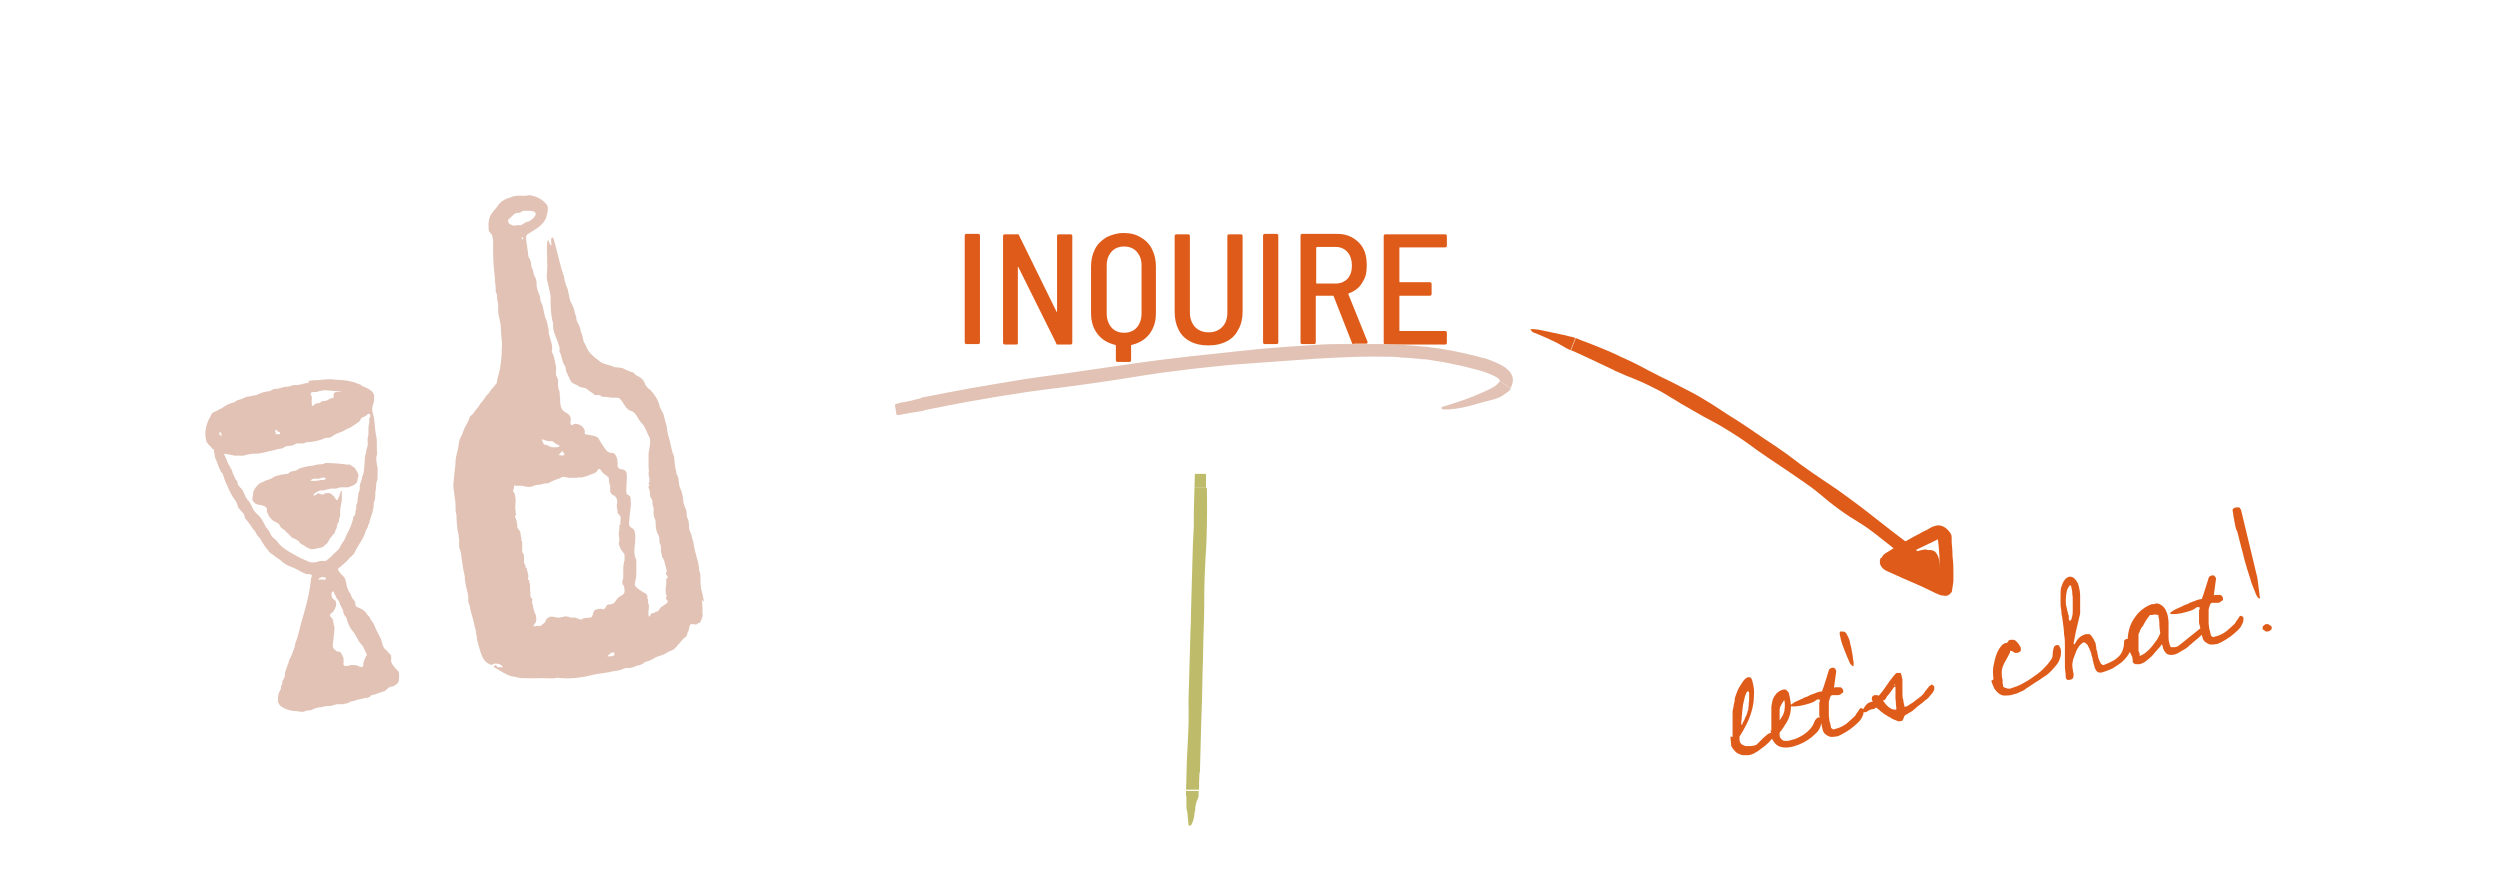 <?xml version="1.0" encoding="UTF-8"?> <svg xmlns="http://www.w3.org/2000/svg" xmlns:xlink="http://www.w3.org/1999/xlink" id="Layer_1" version="1.1" viewBox="0 0 574 200"><defs><style> .st0 { fill: none; } .st1 { clip-path: url(#clippath-1); } .st2 { clip-path: url(#clippath-3); } .st3 { clip-path: url(#clippath-2); } .st4 { fill: #df5b19; } .st5 { fill: #bebc6b; } .st6 { fill: #e1c2b5; } .st7 { clip-path: url(#clippath); } </style><clipPath id="clippath"><rect class="st0" width="574" height="200"></rect></clipPath><clipPath id="clippath-1"><rect class="st0" x="205.3" y="79" width="142.2" height="16.5"></rect></clipPath><clipPath id="clippath-2"><rect class="st0" x="376" y="52.9" width="47.5" height="105.3" transform="translate(234.1 484.4) rotate(-81.2)"></rect></clipPath><clipPath id="clippath-3"><rect class="st0" x="234.3" y="147.5" width="80.8" height="3.3" transform="translate(118.1 419.6) rotate(-88.4)"></rect></clipPath></defs><g class="st7"><g><path class="st4" d="M221.9,79c-.2,0-.4-.1-.4-.4v-24.5c0-.2.1-.4.4-.4h2.7c.2,0,.4.1.4.4v24.5c0,.2-.1.4-.4.4h-2.7ZM242.7,54.2c0-.2.1-.4.4-.4h2.7c.2,0,.4.1.4.4v24.5c0,.2-.1.4-.4.4h-2.9c-.2,0-.4,0-.4-.3l-8.7-17.5s0,0-.1,0,0,0,0,.1v17.3c0,.2,0,.4-.3.4h-2.7c-.2,0-.4-.1-.4-.4v-24.5c0-.2.1-.4.4-.4h2.9c.2,0,.4,0,.4.3l8.6,17.5s0,0,.1,0c0,0,0,0,0-.1v-17.3ZM258,53.5c1.5,0,2.8.3,3.9,1,1.1.6,2,1.5,2.6,2.7s.9,2.5.9,4v10.7c0,1.9-.5,3.5-1.5,4.8-1,1.3-2.4,2.1-4.1,2.5,0,0-.1,0-.1.2v3.3c0,.2-.1.4-.4.4h-2.7c-.2,0-.4-.1-.4-.4v-3.3c0,0,0-.2-.1-.2-1.7-.4-3.1-1.2-4.1-2.5-1-1.3-1.5-2.9-1.5-4.8v-10.7c0-1.5.3-2.8.9-4,.6-1.2,1.5-2,2.6-2.7,1.2-.6,2.5-1,3.9-1ZM262.1,60.9c0-1.3-.4-2.3-1.1-3.1-.7-.8-1.7-1.2-2.9-1.2s-2.2.4-2.9,1.2c-.7.8-1.1,1.8-1.1,3.1v11.1c0,1.3.4,2.4,1.1,3.2.7.8,1.7,1.2,2.9,1.2s2.2-.4,2.9-1.2c.7-.8,1.1-1.9,1.1-3.2v-11.1ZM277.3,79.3c-1.5,0-2.9-.3-4-.9-1.2-.6-2.1-1.5-2.7-2.7-.6-1.2-.9-2.5-.9-4.1v-17.4c0-.2.1-.4.4-.4h2.7c.2,0,.4.1.4.4v17.6c0,1.3.4,2.4,1.2,3.3.8.8,1.8,1.2,3.1,1.2s2.3-.4,3.1-1.2c.8-.8,1.2-1.9,1.2-3.3v-17.6c0-.2.1-.4.4-.4h2.7c.2,0,.4.1.4.4v17.4c0,1.5-.3,2.9-1,4.1-.6,1.2-1.5,2.1-2.7,2.7-1.2.6-2.5.9-4,.9ZM290.4,79c-.2,0-.4-.1-.4-.4v-24.5c0-.2.1-.4.4-.4h2.7c.2,0,.4.1.4.4v24.5c0,.2-.1.4-.4.4h-2.7ZM310.8,79c-.2,0-.3,0-.4-.3l-4.2-10.7c0,0,0-.1-.1-.1h-3.9c0,0-.1,0-.1.1v10.6c0,.2-.1.4-.4.4h-2.7c-.2,0-.4-.1-.4-.4v-24.5c0-.2.1-.4.4-.4h8.1c2,0,3.6.7,4.9,2s1.8,3,1.8,5.2-.4,3-1.1,4.1c-.7,1.2-1.8,1.9-3.1,2.4,0,0,0,0,0,.2l4.4,10.9h0c0,.3-.1.4-.3.4h-2.8ZM302.3,56.8c0,0-.1,0-.1.1v8.1c0,0,0,.1.1.1h4.4c1.1,0,2-.4,2.7-1.1.7-.8,1-1.8,1-3s-.3-2.3-1-3.1c-.7-.8-1.6-1.2-2.7-1.2h-4.4ZM332.2,56.4c0,.2-.1.4-.4.4h-10.4c0,0-.1,0-.1.1v7.8c0,0,0,.1.1.1h6.9c.2,0,.4.1.4.4v2.3c0,.2-.1.4-.4.4h-6.9c0,0-.1,0-.1.1v7.9c0,0,0,.1.1.1h10.4c.2,0,.4.1.4.4v2.3c0,.2-.1.4-.4.4h-13.7c-.2,0-.4-.1-.4-.4v-24.5c0-.2.1-.4.4-.4h13.7c.2,0,.4.1.4.4v2.3Z"></path><path class="st4" d="M397.8,169.2s0,0,0,0c0,0,0,0,0-.1,0-.2,0-.5,0-1s0-1,0-1.5c0-.6,0-1.1,0-1.6,0-.5,0-.8,0-1,0,0,0-.3,0-.6,0-.3.1-.6.2-1,0-.4.1-.7.2-1.1s.1-.6.1-.8c0-.3.2-.7.4-1.3.2-.5.4-1.1.7-1.5.3-.5.6-1,.9-1.4.3-.4.7-.7,1-.8.2,0,.3,0,.5,0,.1,0,.3.2.3.3,0,.1.2.2.2.4,0,.2.1.3.1.4.3,1.1.4,2.1.3,3.3,0,1.1-.2,2.2-.5,3.3-.3,1.1-.7,2.1-1.2,3.1-.5,1-1,1.9-1.6,2.8,0,0,0,.2,0,.4,0,.2,0,.3,0,.4h0c0,.5.3.8.5,1,.3.2.6.3.9.4.3,0,.7,0,1.1,0,.4,0,.8-.1,1.1-.2.2,0,.4-.2.7-.5.3-.3.6-.6.9-.9.3-.3.6-.6,1-.9.3-.3.6-.4.8-.5.2,0,.3,0,.5,0,.1,0,.2.2.3.4,0,.3,0,.7-.5,1.1-.4.5-.8.9-1.4,1.4-.5.4-1.1.8-1.6,1.2-.5.3-.8.5-1,.6-.6.3-1.1.4-1.7.4-.6,0-1.1,0-1.5-.2-.5-.2-.9-.4-1.2-.8-.3-.3-.6-.7-.8-1.1l-.2-2.2ZM401.4,158.7c-.2,0-.4.2-.5.6-.2.3-.3.7-.4,1.2-.1.4-.2.9-.3,1.3,0,.4-.1.6-.1.8,0,.2,0,.4-.1.8,0,.4,0,.7-.1,1.1,0,.4,0,.7-.1,1.1,0,.3,0,.6,0,.8h.2s0-.1.1-.3c0-.2.2-.4.3-.6.1-.2.2-.5.3-.7.1-.3.2-.5.3-.6,0-.1.1-.4.2-.6,0-.3.1-.5.2-.6,0-.2,0-.6.1-1,0-.4,0-.8.1-1.2,0-.4,0-.7,0-1,0-.3,0-.5,0-.5v-.3ZM406.7,167.8c0-.1,0-.4,0-.7,0-.3,0-.7,0-1.1,0-.4,0-.8,0-1.1,0-.4,0-.6,0-.7,0-.5,0-1.1,0-1.7,0-.6.2-1.2.3-1.8.2-.6.5-1,.9-1.5.4-.4,1-.8,1.7-.9.3,0,.5,0,.6.2.2.2.3.3.5.5,0,0,0,.2.1.5,0,.2.1.3.1.4.2.9.3,1.7.3,2.4,0,.7-.1,1.4-.3,2-.2.7-.5,1.3-.9,1.9-.4.6-.8,1.3-1.4,2,0,0,0,.2,0,.3,0,.2,0,.3,0,.3h0c0,.4.2.7.4.9.2.2.4.3.6.4.3,0,.5,0,.8,0,.3,0,.6-.1.9-.2,1-.2,1.8-.6,2.6-1.1.8-.5,1.5-1.1,2.1-1.9,0-.1.2-.3.3-.5.1-.2.2-.5.3-.7.1-.2.2-.5.4-.6.1-.2.3-.3.5-.4.2,0,.3,0,.4.2,0,.2.1.3.2.5.1.4,0,.9-.1,1.4-.2.4-.4.9-.8,1.3-.4.4-.8.8-1.3,1.2-.5.4-1,.7-1.5,1-.5.3-1,.5-1.5.7-.5.2-.9.3-1.2.4-1.1.3-2,.3-2.8.1-.8-.2-1.5-.8-2-1.8l-.4-2.1ZM409.6,160.8c-.3.5-.6.9-.7,1.2-.2.3-.3.7-.3,1,0,.3,0,.7,0,1.1,0,.4,0,.8,0,1.3.3-.4.5-.8.7-1.1.2-.4.3-.7.4-1.1,0-.4.1-.7.1-1.1,0-.4,0-.9-.1-1.3ZM417.6,161.6c0,0,0-.2.2-.4,0-.2.1-.4,0-.5h0c0-.1,0-.1,0-.1,0,0,0,0-.1,0h-.5c-.5.4-1,.7-1.7.9-.7.2-1.3.4-1.9.5-.6.1-1.2.2-1.6.2-.5,0-.8,0-.9-.1-.1-.1,0-.3.4-.5.3-.3,1-.6,2.1-1.1,0,0,.2,0,.4-.2.2-.1.4-.2.7-.3.2,0,.5-.2.7-.3.2-.1.3-.2.4-.2,0,0,.2,0,.5-.2.3,0,.5-.2.8-.3.3,0,.5-.2.8-.2.3,0,.4-.1.5-.1v-.2c.1,0,1.5-4.6,1.5-4.6,0-.2.2-.3.3-.4.2-.1.4-.2.5-.2.3,0,.5,0,.6.2.2.2.2.4.3.6,0,0,0,0,0,0,0,0,0,0,0,0h0c0,.1-.5,3.7-.5,3.7v.2c0-.1.1-.2.2-.2.1,0,.2,0,.3,0,.3,0,.6,0,1,0,.3.1.5.4.6.7,0,.2,0,.3,0,.4,0,.1-.2.2-.3.3-.1,0-.3.2-.4.3-.2,0-.3.1-.4.1-.2,0-.5,0-.7,0-.2,0-.4,0-.7,0-.2,0-.4.2-.5.5-.1.3-.2.6-.3,1,0,.4,0,.8,0,1.3,0,.5,0,1,0,1.4,0,.5,0,.9.1,1.3,0,.4.1.7.2.9,0,0,0,.2.1.5,0,.2.1.4.1.5,0,.1.1.2.2.3.1,0,.2.1.3.2l.7-.2c.8-.2,1.6-.6,2.3-1.1.7-.6,1.4-1.2,2-1.8,0,0,.1-.1.2-.3.1-.2.2-.4.4-.6.1-.2.3-.4.4-.6.1-.2.2-.3.3-.3.1,0,.3,0,.4.1.2.1.3.2.3.4,0,.4,0,.8-.2,1.2-.2.4-.4.9-.8,1.3-.4.4-.8.8-1.3,1.2-.5.4-1,.8-1.5,1.1-.5.3-1,.6-1.4.8-.4.2-.8.4-1.1.4-.3,0-.6.1-.9.1-.3,0-.6,0-.9-.2-.3-.1-.5-.3-.8-.5-.2-.2-.4-.5-.5-.9l-.8-3.4v-3ZM424.8,152.4c-.5-1.1-.9-2.1-1.3-3.1-.4-1-.8-2-1-3.2,0,0,0-.2-.1-.4,0-.2,0-.4,0-.4,0-.2,0-.3.2-.3.1,0,.3,0,.4,0,.3,0,.5,0,.7.2.2.2.4.5.5.8.2.3.3.6.4.9.1.3.2.6.2.8,0,.3.2.7.3,1.3.1.6.2,1.1.3,1.7,0,.6.2,1.1.2,1.6,0,.5,0,.7-.2.7h0s0,0,0,0c0,0,0-.1-.2-.2,0-.1-.2-.2-.2-.2ZM430.7,162.5c-.1.1-.3.2-.5.3-.2,0-.4,0-.5.1-.2,0-.4,0-.5.2-.2,0-.4.1-.5.3-.3.1-.6.2-.7.1-.1,0-.2-.2-.2-.4,0-.2,0-.4.2-.6.1-.2.3-.5.5-.7.2-.2.4-.4.7-.5.3-.1.5-.2.8-.2-.2-.3-.3-.7-.2-.9,0-.3.3-.5.6-.6.2,0,.3,0,.5,0,.2,0,.3,0,.4.2.3-.3.6-.7,1-1.2.4-.6.8-1.1,1.2-1.7.4-.6.8-1.1,1.2-1.6.4-.5.6-.7.8-.8,0,0,.1,0,.2,0,.1,0,.2,0,.3,0,.1,0,.2,0,.3,0,0,0,.1,0,.2.2l.3,1.3c0,.6,0,1.2,0,1.7,0,.5,0,1,0,1.5,0,.5,0,1,.2,1.5,0,.5.2,1,.3,1.6.3,0,.7-.2,1.1-.5.4-.3.9-.5,1.3-.9.4-.3.8-.6,1.2-.9.4-.3.6-.6.8-.8,0,0,.1-.1.2-.3.1-.2.2-.3.4-.5.1-.2.2-.3.4-.5.1-.2.2-.3.2-.3,0,0,.1-.1.3-.2.1-.1.2-.2.2-.2,0,0,.2,0,.2,0,0,0,.2.1.3.2,0,0,.1.1.2.2,0,0,0,.1,0,.1,0,.2,0,.4,0,.7-.1.2-.3.5-.4.7-.2.2-.4.4-.6.7-.2.2-.3.4-.4.5-.1.1-.4.3-.8.6-.3.3-.7.6-1.1.9s-.8.6-1.1.9c-.3.3-.6.5-.7.6,0,0-.1,0-.3.2-.1,0-.3.1-.4.2-.1,0-.3.2-.4.3-.1,0-.2,0-.3.1-.2.1-.3.2-.4.4,0,.2-.1.3-.2.5,0,.2-.1.3-.2.4,0,.1-.3.2-.6.2,0,0-.1,0-.3,0-.2,0-.3,0-.3-.1-.6-.2-1.1-.4-1.5-.7-.4-.2-.8-.4-1.2-.7-.4-.2-.7-.5-1.1-.8-.3-.3-.7-.6-1.1-.9ZM432.3,160.8c.2.3.4.5.6.8.2.2.4.5.7.7.2.2.5.4.8.5.3.1.6.2,1,.1,0-.3,0-.7-.1-1.1,0-.4,0-.9-.1-1.4,0-.5,0-1,0-1.4,0-.5,0-.9,0-1.3h-.3c-.3.4-.5.7-.7,1-.2.3-.4.5-.6.8-.2.2-.4.5-.5.6,0,0,0,0,0,.1,0,0,0,0,0,0,0,0,0,.1-.2.3-.1.1-.2.2-.3.3ZM435,157.2c0,0,0,0,0,.2,0,0,0,.1.1,0,0,0,.1,0,0-.2,0-.1,0-.1-.2-.1ZM457.7,156c-.1-1.1-.2-2.1,0-3.1.2-1,.4-1.9.7-2.7.3-.8.7-1.4,1.1-1.9.4-.5.9-.7,1.3-.7,0,0,.2-.2.2-.2,0,0,.1-.1.1-.2,0,0,0-.1.2-.2,0,0,.2-.1.3-.1.3,0,.6,0,.8,0,.3.1.5.3.7.5.2.2.4.5.6.8.2.3.3.5.3.8,0,.3,0,.5-.2.6-.2.1-.4.3-.7.3-.2,0-.3,0-.4,0-.1,0-.3-.1-.4-.2-.1,0-.2-.2-.3-.2s-.3-.1-.4-.1h0s0,0,0,0c0,0,0,0-.1.2,0,0,0,.1,0,.2-.3.6-.6,1.2-.9,1.7-.3.5-.5.9-.7,1.4-.2.5-.3,1-.3,1.5,0,.5,0,1.1.2,1.7,0,0,0,.2,0,.3,0,.1,0,.2,0,.4,0,.1,0,.2.1.4,0,.1,0,.2,0,.3,0,.2.2.3.4.4.2,0,.4.1.6.2,0,0,.2,0,.5,0,.2,0,.4,0,.4-.1.7-.2,1.6-.5,2.5-1,.9-.5,1.8-1,2.7-1.7.9-.6,1.8-1.3,2.5-2.1.8-.8,1.3-1.5,1.7-2.2,0-.2.1-.4.1-.7,0-.3,0-.6.1-.9,0-.3.1-.6.2-.8,0-.2.3-.4.6-.5.3,0,.5,0,.6.2.1.2.2.4.3.6.2.6.1,1.3,0,1.9-.2.6-.4,1.2-.8,1.7-.4.5-.8,1-1.3,1.5-.5.5-.9.9-1.4,1.2-.1,0-.4.3-.9.6-.4.3-.9.6-1.4.9-.5.3-1,.7-1.5,1-.5.3-.8.5-1,.7-.3.2-.6.3-.8.4-.2,0-.4.2-.6.3-.2,0-.4.2-.6.2-.2,0-.4.1-.7.2-.7.2-1.4.2-1.9.2-.5,0-.9-.2-1.3-.5-.4-.3-.7-.7-1-1.1-.2-.5-.5-1.1-.7-1.8ZM479.2,148c0,0-.2-.2-.3-.3-.1-.1-.2-.2-.4-.2-.4,0-.7.4-1.1.8-.3.4-.6.9-.8,1.5-.2.5-.4,1.1-.6,1.6-.1.5-.2.9-.2,1.2,0,.3,0,.6.1,1,0,.4.1.7.2,1.1,0,.3,0,.6-.1.9-.1.3-.4.4-.8.5-.3,0-.5,0-.6,0-.1-.1-.2-.3-.3-.5,0-1-.2-1.8-.2-2.5,0-.7,0-1.2,0-1.7,0-.5,0-1,0-1.5,0-.5,0-1.1,0-1.8,0-.7,0-1.5-.2-2.5,0-1-.2-2.2-.4-3.7,0-.3-.2-.7-.2-1.3,0-.6-.2-1.2-.2-1.8,0-.7,0-1.4,0-2.1,0-.7,0-1.4.2-2,.2-.6.4-1.1.7-1.5.3-.4.7-.7,1.1-.8.3,0,.6,0,.9.2.3.2.5.4.7.7.2.3.4.6.5,1,.1.3.2.6.2.8.1.5.2,1,.2,1.5,0,.5,0,.9,0,1.4,0,.5,0,1,0,1.5,0,.5,0,1,0,1.4l-1,4.2-.5,2.6.2.3c.3-.6.6-1.1,1-1.5.4-.4.9-.7,1.6-.9.3,0,.6,0,.8,0,.3.1.5.4.7.7.2.3.4.6.5.9.2.3.3.6.3.8,0,.1,0,.3.1.6,0,.3,0,.6.2.9,0,.3.1.7.2,1.1,0,.4.2.7.3,1,.1.3.3.6.4.8.2.2.4.3.6.3.8-.3,1.4-.6,2-.9.6-.3,1.1-.7,1.5-1.1.4-.4.7-.9.9-1.5.2-.6.3-1.2.3-2,0-.2.3-.4.5-.5.3,0,.5,0,.7.2.2.2.3.4.3.7.2.8.1,1.6-.3,2.3-.4.7-.9,1.4-1.6,2-.7.6-1.5,1.1-2.3,1.6-.9.4-1.7.7-2.4.9-.5.1-.9,0-1.1-.2-.3-.3-.5-.7-.6-1.1-.1-.5-.3-1-.4-1.5,0-.5-.2-.9-.3-1.2,0-.1,0-.3-.1-.5,0-.2-.2-.5-.3-.7,0-.3-.2-.5-.3-.7-.1-.2-.2-.4-.2-.5ZM475,141.3c0,0,0,.2,0,.3,0,.1,0,.3,0,.4,0,.1,0,.2.1.3,0,.1,0,.2,0,.2h.2c.2,0,.3-.3.4-.7.1-.3.2-.8.2-1.2,0-.5,0-.9,0-1.4,0-.5,0-1,0-1.5,0-.5,0-.9-.1-1.3,0-.4,0-.7-.1-1,0,0,0-.2-.1-.4,0-.2,0-.4-.1-.4l-.2-.3c-.4.5-.7,1-.8,1.6-.1.6-.2,1.2-.2,1.8,0,.6,0,1.2.2,1.8.1.6.3,1.2.4,1.7ZM489.7,151.7c0,0,0-.2-.1-.5,0-.2,0-.4-.1-.5-.6-1.1-1-2.3-1-3.5,0-1.2.2-2.4.6-3.5.4-1.1,1.1-2.1,1.9-3,.9-.9,1.9-1.6,3.1-2h.5c.4-.2.8-.2,1.2,0,.3.1.6.3.9.6.3.3.5.6.6.9.2.4.3.7.4,1.1.1.5.2,1.1.2,1.6,0,.5,0,1,0,1.6,0,.5,0,1.1,0,1.6,0,.5,0,1,.2,1.6v.2c0,0,.1.2.2.4,0,.2.1.3.2.3,0,0,.1,0,.3,0,.2,0,.3,0,.3,0,.2,0,.4,0,.6-.1.2,0,.4-.2.6-.3l5.1-4.1s0,0,0,0c0,0,0,0,.1,0,.2,0,.4,0,.5,0,.2,0,.3.2.3.4,0,.1,0,.2,0,.3,0,0,0,.2,0,.3-.1.1-.3.3-.7.6-.3.3-.7.6-1,.9-.4.3-.7.6-1.1.9-.3.3-.5.5-.7.6-.2.2-.5.5-.8.7-.3.2-.6.4-1,.6-.3.2-.7.4-1,.6-.3.1-.6.3-.9.3-.4.1-.8.1-1.1,0-.3,0-.6-.2-.8-.5-.2-.2-.4-.5-.5-.8-.1-.4-.2-.7-.3-1.1-.3.4-.7.9-1.1,1.3-.4.5-.8.9-1.2,1.4-.4.4-.9.8-1.4,1.2-.5.4-1,.6-1.5.7-.3,0-.6,0-.9,0-.3-.1-.5-.3-.7-.6ZM491.2,150.6c.5-.1,1-.4,1.5-.8.5-.4,1-.9,1.4-1.4s.8-1.1,1.2-1.6c.3-.6.6-1.1.7-1.5-.1-.6-.2-1.2-.2-1.8,0-.6,0-1.2-.2-1.8,0,0,0,0,0-.2,0,0,0-.1,0-.2-.3-.2-.6-.2-.8-.2-.2,0-.4,0-.7.1,0,0-.1,0-.3,0-.1,0-.2,0-.2,0,0,.1-.3.4-.5.7-.2.3-.5.7-.7,1.1-.2.4-.4.8-.7,1.1-.2.3-.3.6-.4.7,0,0,0,0,0,.2,0,0,0,.2-.2.3,0,.1,0,.2-.1.3,0,0,0,.2,0,.2v3.7c.1,0,.3.8.3.8ZM504.8,140.4c0,0,0-.2.2-.4,0-.2.1-.4,0-.5h0c0-.1,0-.1,0-.1,0,0,0,0-.1,0h-.5c-.5.4-1,.7-1.7.9-.7.2-1.3.4-1.9.5-.6.1-1.2.2-1.6.2-.5,0-.8,0-.9-.1-.1-.1,0-.3.4-.5.3-.3,1-.6,2.1-1.1,0,0,.2,0,.4-.2.2-.1.4-.2.7-.3.2,0,.5-.2.7-.3.2-.1.3-.2.4-.2,0,0,.2,0,.5-.2.3,0,.5-.2.8-.3.3,0,.5-.2.8-.2.3,0,.4-.1.5-.1v-.2c.1,0,1.5-4.6,1.5-4.6,0-.2.2-.3.3-.4.2-.1.4-.2.5-.2.3,0,.5,0,.6.2.2.2.3.4.3.6,0,0,0,0,0,0,0,0,0,0,0,0h0c0,.1-.5,3.7-.5,3.7v.2c0-.1.1-.2.2-.2.1,0,.2,0,.3,0,.3,0,.6,0,1,0,.3.1.5.4.6.7,0,.2,0,.3,0,.4,0,.1-.2.2-.3.3-.1,0-.3.2-.4.3-.2,0-.3.1-.4.1-.2,0-.5,0-.7,0-.2,0-.4,0-.7,0-.2,0-.4.2-.5.5-.1.3-.2.6-.3,1,0,.4,0,.8,0,1.3,0,.5,0,1,0,1.4,0,.5,0,.9.1,1.3,0,.4.1.7.2.9,0,0,0,.2.1.5,0,.2.1.4.1.5,0,.1.1.2.2.3.1,0,.2.1.3.2l.7-.2c.8-.2,1.6-.6,2.3-1.1.7-.6,1.4-1.2,2-1.8,0,0,.1-.1.2-.3.1-.2.2-.4.4-.6.1-.2.3-.4.4-.6.1-.2.2-.3.3-.3.1,0,.3,0,.4.1.2.1.3.2.3.4,0,.4,0,.8-.2,1.2-.2.4-.4.9-.8,1.3-.4.4-.8.8-1.3,1.2-.5.4-1,.8-1.5,1.1-.5.3-1,.6-1.4.8-.4.2-.8.4-1.1.4-.3,0-.6.1-.9.1-.3,0-.6,0-.9-.2-.3-.1-.5-.3-.8-.5-.2-.2-.4-.5-.5-.9l-.8-3.4v-3ZM519.5,144.6c0-.1,0-.2,0-.4,0-.2,0-.3.1-.4,0-.1.2-.2.3-.3.1,0,.2-.2.3-.2.1,0,.2,0,.4,0,.2,0,.3,0,.4.2.1,0,.3.1.4.2.1.1.2.2.2.3,0,.3,0,.5-.3.7-.2.2-.5.3-.7.3h-.1s-.1,0-.2,0c-.1,0-.2-.1-.3-.2-.1,0-.2-.1-.3-.2,0,0-.1-.1-.1-.1ZM513.5,121.8c-.1-.4-.2-.8-.3-1.1,0-.3-.1-.7-.2-1,0-.3-.1-.7-.2-1.1,0-.4-.1-.8-.2-1.4,0-.3.1-.4.3-.5.1-.1.3-.2.5-.2.3,0,.5,0,.7,0,.2.1.4.4.5.8l3.7,15.4.6,4.7s0,0,0,0c0,0,0,0-.1,0-.2,0-.5-.2-.8-.9-.3-.7-.6-1.5-1-2.5-.3-1.1-.7-2.2-1.1-3.5-.4-1.3-.7-2.5-1-3.7-.3-1.2-.6-2.2-.8-3.1-.2-.9-.4-1.6-.5-1.9Z"></path><path class="st6" d="M161.7,138.2c-.3-1-.4-2-.7-2.9-.2-1.2-.2-2.3-.2-3.5-.1-.5-.4-.9-.3-1.4,0-.4-.2-.9-.2-1.2-.4-1.5-.9-3.1-1.1-4.7-.3-.7-.3-1.4-.6-2.1-.2-.3-.3-.8-.4-1.1,0-.8,0-1.7-.4-2.4-.2-.5-.1-1.1-.2-1.5,0-.5-.4-.9-.5-1.4,0-.3-.3-.6-.2-.9-.1-1.1-.3-2.2-.8-3.2-.4-1-.1-2.3-.8-3.1,0-.1,0-.2,0-.3-.3-1.1-.4-2.1-.5-3.3,0-.5-.2-.8-.4-1.3-.3-1.1-.5-2.3-.8-3.4-.4-.9-.4-2-.6-2.9-.2-.6-.3-1.2-.5-1.8-.1-1-.9-1.8-1.1-2.7-.3-1.4-1.2-2.6-2.1-3.6-.5-.3-.9-.7-1.2-1.3-.3-1.2-1.2-1.6-2.1-2.1-.3-.2-.4-.5-.7-.6-.6-.2-1.2-.4-1.8-.7-.8-.5-1.6-.4-2.4-.5-1.1-.6-2.7-.6-3.6-1.5-1.3-1-2.5-1.9-3-3.5-.2-.5-.6-.8-.6-1.4-.1-.9-.6-1.6-.7-2.5-.2-.9-1-1.7-.9-2.7-.3-.6-.4-1.1-.5-1.7-.2-.7-.6-1.3-.9-2-.2-.9-.4-1.8-.6-2.7-.4-.9-.7-1.8-.8-2.8-.3-.8-.5-1.4-.7-2.2-.6-2.1-1-4.1-1.6-6.1-.1-.4-.3-1-.6-.5-.2.4,0,.9,0,1.3,0,.2,0,.5-.2.3-.2-.3-.3-.8-.5-1.1,0,0-.2,0-.2,0-.3,1.7,0,3.4-.1,5,.2,1.4-.2,2.7,0,4.1.3,1.2.6,2.4.8,3.6,0,2.1,0,4.3.6,6.4-.2,1.5.6,2.9,1.1,4.3.1.5.4,1,.4,1.5,0,.3-.2.4,0,.7.5.9.5,2.3,1.2,3.2.2.4.2.9.3,1.3.3.7.7,1.4,1,2.1.3.7,1.2.8,1.8,1.2.5.5,1.2.3,1.8.6.5.4,1,.8,1.5,1.1.2.1.3.4.6.4.5,0,1.2-.1,1.5.4,0,0,.2,0,.3,0,.9,0,2,.3,2.9.2.3,0,.6,0,.9.2,1,1,1.3,2.6,2.8,2.9,1,.5,1.3,1.7,2,2.5,1.1,1,1.4,2.5,2.1,3.7.3,1.5-.4,2.9-.3,4.3,0,.4,0,.7,0,1.1,0,.5,0,.8,0,1.3,0,.4.2.9,0,1.4,0,.7.5,1.6,0,2.3.1.3.4.4,0,.7-.1,0,0,.1,0,.3.4.6.3,1.5.4,2.1.3.4.6.9.5,1.4,0,.5.2.9.3,1.4-.1.7-.1,1.8.4,2.5,0,.1,0,.2,0,.3.1,1.4,0,2.1.8,3.4.1.4.1.9.1,1.3,0,.3.2.5.3.8.1.8,0,1.7.3,2.4,0,.3,0,.5.3.6,0,0,0,.2.1.3.2.4.2.9.4,1.4.1.5.4,1.1.2,1.5-.4.4.2.6.3,1.1,0,.2-.1.3-.3.4-.2.1,0,.4,0,.5,0,.4,0,.8-.1,1.1,0,.5-.2,1,0,1.5,0,.2-.1.3,0,.4.1.2.3.5.1.7,0,.1-.2.1-.1.3,0,.2.3.3.4.6,0,.6-.6.7-.9,1-.2.2-.6.3-.8.6-.3.4-.5.9-1.1.9-.9.7-.8-.2-1.2.8-.1.2-.2.3-.3.3-.3-.7,0-1.8,0-2.5,0-.3-.2-.5-.2-.8,0-.3,0-.4,0-.6,0-.1-.2-.3-.2-.4.2-.6-.3-1.1-.9-1.3-3.1-2-1.6-1.4-1.6-4.4,0-1.1,0-1.9,0-3-.6-1.2-.5-2.5-.3-3.9.5-5.1-1.8-2.3-1.3-5.3,0-1.5.5-3,.3-4.6,0-.4,0-.8-.3-1-.9-.4-.7-.7-.7-1.5,0-1.3.3-2.6,0-3.9-.6-1.2-2.2,0-2-2,0-.8-.2-2-1-2.4-.4,0-.9,0-1.3-.3-.9-.9-1.5-2.1-2.2-3.2-.6-.5-1.6-.5-2.3-.7-1.3,0-.4-.5-.9-1.3-.4-.8-1.3-1.2-2.1-1.2-.3,0-.5.4-.8.3-.5-.4,0-1.2-.2-1.7-.6-1.8-2.5-.5-2.4-4.4,0-.5-.2-1-.1-1.5-.3-.6-.4-1.3-.4-2,.1-.5,0-1-.2-1.4-.6-.8,0-1.8-.3-2.7-.2-.8-.3-1.7-.6-2.5-.1-.3-.4-.5-.3-.8.3-1.3-.4-2.7-.7-4-.1-.3,0-.5,0-.8-.3-.9-.3-2-.8-2.8-.3-1-.4-2-.7-3-.3-.6-.5-1.1-.5-1.8-.3-.9-.7-1.7-.8-2.6,0-.8,0-1.5-.5-2.2-.3-.6-.2-1.4-.6-1.9-.2-.5-.1-1.2-.4-1.8,0-.2-.1-.3-.2-.4-.4-.6-.2-1.4-.4-2.1,0-.7-.7-3.1,0-3.4,1.6-1.1,3.6-1.9,4.3-3.9.2-.7.6-2.1.2-2.8-.9-1.3-2.5-2.1-4.1-2.3h0c-1.4.4-3-.2-4.2.5-1.3.3-2.5,1-3.2,2.2-.5.7-1.3,1.4-1.6,2.2-.4.9-.4,2.1-.3,3.1,0,.5.6.8.8,1.2,0,.4.2.8.2,1.2,0,2.8,0,5.6.4,8.4,0,.8.1,1.6.2,2.3,0,.3,0,.7,0,1,.1.4.4.7.3,1.1,0,.7.2,1.4.3,2.1,0,.6-.1,1.1,0,1.7.2,1.3.6,2.5.6,3.8,0,1.5.4,2.9.2,4.4,0,1.3-.1,2.6-.3,3.9-.1,1.2-.6,2.4-.8,3.6,0,.2,0,.4-.1.5-.1.2-.3.3-.4.5-.1.2-.4.5-.6.7-.4.4-.7,1.1-1.1,1.4-.4.4-.7,1-1.1,1.5-.4.3-.6.8-.9,1.2-.5.6-.9,1.1-1.3,1.7-.2.3-.6.4-.8.8-.2,1-.8,1.7-1.2,2.6-.3.8-.5,1.5-1,2.3-.3.8-.3,1.8-.5,2.6-.2.7-.4,1.5-.5,2.2,0,1.5-.3,2.9-.4,4.4,0,.7-.2,1.4-.1,2.1.2.9.2,2,.4,2.9.2,1.1-.1,2.3.3,3.3,0,1.5.1,3.1.5,4.7,0,.3,0,.6.1.8,0,.6,0,1.3,0,1.9.2.7.5,1.3.5,2,.2,1.6.4,3.1.8,4.7,0,1.5.5,3.1.8,4.5,0,.4,0,1,0,1.4.2.5.4.9.4,1.4.3,1.4.9,3,1.1,4.4.3.5.2,1.3.4,1.8.1.4.1.7.1,1,.1.5.3,1.1.4,1.5.4,1.3.7,2.9,1.8,3.8,1.7,1.2,1.1,0,2.5.3.5,0,1.1.4,1.3.8-.1,0-.7,0-.9,0-.1,0-.2,0-.3,0-.2,0-.2-.3-.4-.4-.4-.2-.8.3-.3.5,1.3.7,2.6,1.7,4,2,.9.1,1.8.5,2.8.4,1.4.1,2.9,0,4.3,0,1.1,0,2.2.2,3.2-.1,2.8.4,5.7,0,8.4-.7,1.5-.3,3.1-.4,4.6-.8.5-.1,1.1-.1,1.6-.3.5-.2,1-.5,1.5-.4.8,0,1.6-.2,2.3-.6.7,0,1.3-.4,1.8-.8.8-.2,1.6-.5,2.3-1,.9-.5,1.9-.5,2.8-1.2.6-.4,1.2-.4,1.7-.9.2-.2.3-.3.5-.5.1-.1.2-.4.4-.5.6-.5.9-1.3,1.6-1.6.4-.3.3-.9.6-1.3.5-1.3,0-2,1.7-1.6.2,0,.4-.1.5-.3.2,0,.5-.1.6-.3.2-.6.7-1.3.5-2-.1-.3,0-.7,0-1.1-.1-.7-.1-1.4-.1-2h0ZM128.8,103.9c0-.1.1-.2.2-.2.1,0,.3-.2.3,0,0,0,0,0,0,.1,0,0,0,0,0,0,0,0,0,.2.1.2,0,0,.2.1.2.3-.2.5-.8.2-1.2.2-.2,0-.2,0,0-.2,0,0,.1-.1.2-.2h0ZM127.5,101.9c.3,0,.5.2.8.3.4.2,0,.4-.3.5-.2,0-.6,0-.7,0-.1,0-.2,0-.4,0,0,0-.2,0-.3-.1-.2,0-.4,0-.6-.2,0,0-.2-.1-.3-.2-.1,0-.2,0-.3,0,0,0,0,0-.2-.1-.1,0-.3,0-.4-.2-.1-.2-.2-.5-.3-.7,0,0-.2-.3,0-.3.1,0,.3,0,.4.1,0,0,.2.1.2.1.2,0,.5.1.8.2.3,0,.6,0,.9,0,.2,0,.3.2.4.3.1,0,.2.1.3.1h0ZM119.7,54.6c.2-.4.6.1.3.4,0,0,0,0,0,0-.2,0-.2-.3-.2-.5ZM116.9,50.4c.1-.3.3-.4.4-.5.1-.2.3-.3.4-.4.2-.3.6-.5.9-.6.3,0,.7,0,1-.2.2-.1.4-.3.6-.3h0c.4,0,.9,0,1.4,0,.5,0,1.3.1,1.4.7,0,.3-.2.6-.4.8-.1.2-.3.4-.5.5-.3.2-.5.4-.9.5-.2,0-.4.1-.6.2-.3.2-.7.5-1,.6-.3,0-.7,0-1,0-.2,0-.4.2-.6.1-.2,0-.4-.1-.6-.2-.3,0-.6-.3-.7-.6-.1-.3,0-.6.1-.9h0ZM141.1,150.4c-.2.2-.5.2-.8.3,0,0-.1,0-.2,0,0,0-.1,0-.2,0,0,0-.1,0-.2,0-.1,0-.2.1-.2,0,0-.2.2-.3.4-.4,0,0,0-.1.1-.2,0,0,.1,0,.2-.1.1,0,.1-.2.3-.2.1,0,.4.1.6,0h0s0,0,0,0c0,.1,0,.3-.1.4ZM142.2,120.5c0,.5,0,.9,0,1.3-.3.7,0,1.4,0,2.1,0,.1,0,.3,0,.4-.2.3-.1.7,0,1,.2.5.3.9.7,1.3.1.3.5.5.5.8,0,0,0,.2,0,.3,0,.3,0,.6,0,.9-.2.7-.3,1.4-.3,2.2,0,.6,0,1.2,0,1.8,0,.3-.2.6-.2.9,0,.2,0,.3,0,.5.1.3.4.5.4.8.3,1.5,0,1.6-1.2,2.3-.1,0-.2.2-.3.3-.3.3-.5.8-.9,1.1-.3.2-.7.3-1.1.3-.2,0-.5.1-.6.4-.2.3-.3.7-.7.7-.3,0-.5-.2-.8-.1-.4,0-.6.1-1,.2-.5.3-.5,1-.7,1.4-.1.3-.3.4-.6.4-.2,0-.5.1-.8.1-.4,0-.7.1-1,.3-.7.2-1.2-.5-1.9-.4-.3,0-.6,0-.8,0-.1,0-.3-.2-.4-.2,0,0-.1,0-.2,0-.1,0-.2-.1-.4-.1-.4.1-.9.2-1.4.3-.2,0-.4,0-.6,0-.5-.1-1.1-.3-1.6-.2-.4.2-.9.4-1,.9-.1.4-.4.6-.7.8-.2.1-.2.3-.4.4-.1,0-.2,0-.3,0-.2,0-.4,0-.5,0-.1,0-.4.1-.6.1-.1,0-.3,0-.4,0,0,0,0,0,0,0,.1-.1.2-.4.4-.6.3-.4.4-.9.3-1.4,0-.5-.2-.9-.4-1.3-.1-.4-.3-.8-.3-1.2,0-.5-.4-.9-.2-1.4,0-.1,0-.2,0-.3,0-.1-.1-.2-.2-.3-.3-.3-.3-.7-.2-1.1,0-.2-.1-.5-.1-.7,0-.2,0-.3,0-.5,0,0-.1-.2,0-.4,0,0,0-.1,0-.2,0-.3-.1-.5-.2-.8,0,0,0-.2,0-.3,0-.2-.2-.1-.3-.2,0-.1,0-.3,0-.4,0,0,.2-.2.1-.3,0,0,0,0,0-.2,0,0,0-.1,0-.2,0,0-.1-.2-.1-.3,0-.2-.1-.5-.2-.7,0-.2,0-.4-.2-.6,0,0-.2-.3-.2-.4,0,0,0-.1.1-.2,0,0,0,0,0,0,0,0-.2-.2-.3-.3-.2-.5,0-1.3-.1-1.9,0-.4-.3-.6-.4-.9,0-.2,0-.5,0-.8,0-.4,0-.9,0-1.3,0-.2-.2-.4-.2-.7,0-.2,0-.5-.1-.7,0-.2-.1-.4-.1-.6.1-.6-.4-.9-.7-1.4-.1-.3,0-.7-.1-1.1,0-.1-.1-.3-.1-.4,0-.2,0-.2-.1-.4-.1-.1,0-.3-.2-.5-.1-.2-.1-.3,0-.3,0,0,0-.2.2-.3,0,0,0,0,0,0,0,0,0,0,0,0h0s0,0,0-.1c0,0,0,0,0,0-.1-.2-.2-.5-.1-.7,0-.3-.2-.6-.1-1,0-.8.2-1.5,0-2.3-.1-.3,0-.7-.3-1-.4-.5-.1-.6,0-1,0-.2,0-.4,0-.6,0,0,.3,0,.4,0,.3,0,.5.1.9,0,.9,0,1.8.5,2.8.2.5-.2,1-.4,1.5-.4.5,0,1-.2,1.4-.3.3,0,.7,0,1-.1.6-.4,1.3-.7,2-.9.4-.1.7-.3,1.1-.5.6-.1,1.1.2,1.7.2.3,0,.6,0,.8,0,.3,0,.6,0,.9,0,.1,0,.2-.1.3-.1.1,0,.2,0,.4,0,.1,0,.3,0,.4,0,.6-.1,1.1-.3,1.7-.5.5-.3,1-.3,1.4-.6.3-.2.4-.4.6-.7.4-.4.7.2.9.5.2.3.6.6.9.8.2.2.4.3.6.5.2.4,0,.8.2,1.3,0,.3.2.5.2.8,0,.3,0,.7,0,1,0,.5.4.9.9,1.1.5.3.8,1,.7,1.6,0,.3-.1.5-.1.7,0,.5.2,1,.2,1.5,0,.2.1.4.3.5.2.2.3.4.4.6,0,.6-.1,1.3-.1,1.9h0Z"></path><path class="st6" d="M70.8,87.5c.6-.2,1.4-.2,2-.2,1.5-.1,2.9-.4,4.4-.1,1.4,0,2.9.2,4.2.6.5.3,1.3.3,1.7.8,1.1.5,3,1.1,2.8,2.7,0,.4,0,.7-.1,1.1-.1.4-.3.8-.3,1.2,0,.3-.1.6,0,.9.6,1.7.5,3.6.8,5.3.4,1.4.1,2.9.3,4.3,0,.4-.3.8-.2,1.2,0,.4,0,.7.1,1,0,.4.1.7.2,1.1,0,.3,0,.5,0,.6,0,.4,0,1,0,1.5,0,.3,0,.7-.2,1-.2.6-.1,1.2-.2,1.8-.2.7-.1,1.5-.2,2.2,0,.4-.3.8-.3,1.1,0,.2,0,.3,0,.5-.1,1.1-.5,2.3-.9,3.4,0,.4-.2.8-.4,1.2,0,.5-.5.9-.6,1.4-.4,1.5-1.4,2.7-2.1,4-.2.3-.3.7-.5,1-.3.4-.9.8-1.2,1.2-.6.7-1.3,1.3-1.9,1.8-.2.2-.6.3-.6.6.2.7.9,1.3,1.4,1.8.3.4.4.9.5,1.4.1.9.4,1.7,1,2.5.2.4.2.9.6,1.2.3.3.5.7.5,1.1,0,.3.1.6.4.7.9.3,1.8.8,2.3,1.7.2.3.6.5.7.9.2.6.7.8.9,1.5.4,1,.9,1.9,1.4,2.9.5.9.4,2.2,1.3,2.8.4.3.7.8,1,1.1.1.1.3.3.2.4,0,.2,0,.2,0,.4.1.3-.1.6,0,.8.2.6.6,1.1,1,1.6.3.3.7.5.8,1,.1.5,0,1,0,1.5,0,.8-.7,1.3-1.4,1.6-.9,0-1.3.7-1.9,1.1-.9.2-1.9.7-2.8.9-.2,0-.4.1-.5.3-.3.4-1,.3-1.4.4-.5.2-.8.2-1.2.3-.5,0-1,.4-1.5.4-.4,0-.8.4-1.2.5-.4,0-.7.2-1.1.2-.4,0-.9,0-1.3,0-.4.1-.9.3-1.4.4-.7,0-1.4,0-2.1.3-.4,0-.8,0-1.2.2-.5,0-.8.4-1.3.5-.4,0-.9,0-1.3.2-.5.3-1.2.1-1.7,0-1.5,0-2.9-.4-4-1.3-.2-.3-.4-.6-.5-.9,0-.6,0-1.3.2-1.9.1-.4.4-.7.5-1.1,0-.3,0-.8.3-1,0,0,0,0,0-.1,0-.2,0-.3,0-.5.2-.5.6-.9.6-1.4,0-1.3.8-2.4,1-3.6.5-.7.7-1.5,1-2.3.3-.5.3-1,.4-1.5.6-1.4.9-3,1.3-4.5,1-3.4,2-6.8,2.3-10.3,0-.3.3-.6.2-.8-.3-.4-.9-.2-1.3-.3-.8-.3-1.7-.8-2.4-1.2-.8-.4-1.7-.6-2.4-1.1-.7-.4-1.2-1.1-1.9-1.4-.5-.3-.9-.8-1.5-1.1-.4-.3-.7-.9-1.1-1.3-.2-.3-.4-.5-.5-.8-.4-.4-.5-.9-.8-1.3-.2-.2-.4-.4-.6-.6-.2-.3-.4-.8-.6-1.1-.2-.2-.4-.4-.6-.7-.3-.6-.8-1.1-1.2-1.7-.2-.2-.4-.4-.5-.7-.1-.3-.1-.6-.3-.9-.3-.3-.6-.6-.8-.9-.2-.2-.3-.3-.4-.5-.2-.3-.2-.9-.5-1.3-.2-.4-.6-.8-.8-1.2-.7-1.1-1.1-2.3-1.7-3.5-.1-.3-.2-.6-.3-.9,0-.2-.2-.4-.2-.6,0-.3-.2-.3-.4-.6-.2-.4-.5-.9-.6-1.3-.2-.4-.3-.7-.4-1.1-.2-.4-.5-.9-.5-1.4,0-.4-.2-.8-.2-1.2,0-.1,0-.3-.2-.3,0,0,0,0,0,0-.2,0-.3-.3-.4-.4-.3-.3-.7-.7-1-1.1-.7-1.8-.3-4,.6-5.6.3-.4.3-.9.7-1.2.3-.3.7-.3,1-.5.3-.2.7-.4,1-.5.8-.6,1.8-1.2,2.8-1.4.3,0,.5-.3.9-.5.6-.2,1.2-.3,1.8-.7.4-.2,1-.1,1.4-.3.4-.1.8-.1,1.2-.2.9-.5,1.9-.8,3-.9.4-.1.7-.5,1.2-.5.8,0,1.5-.3,2.3-.5.3,0,.7,0,1.1-.1.4-.1.8-.4,1.3-.3,1.1.1,2-.5,3.1-.5h0s0,0,0,0ZM73.1,89.9c-.1,0-.2,0-.4.1-.4,0-.9,0-1.2.1-.2,0-.2.6,0,.8,0,0,0,0,0,0,.1.1.1.3.1.5,0,.1,0,.2,0,.3-.1.4,0,.8,0,1.2,0,.1,0,.2,0,.3,0,0,.1,0,.2,0,.3-.2.6-.5.9-.6.4,0,.8,0,1-.3,0,0,.1-.1.2-.2,0,0,.2,0,.4,0,.4,0,.9-.2,1.2-.4.2-.1.5-.3.8-.3.1,0,.3,0,.3-.2,0-.1,0-.3,0-.4,0-.3,0-.6.3-.7.3-.2.9-.2,1.3-.2,0,0,.2,0,.2,0-.3-.2-.8-.1-1.1-.1-.9,0-1.8-.2-2.7-.2-.5,0-1,.2-1.4.2h0s0,0,0,0ZM50.8,99.3c-.1,0-.4-.1-.5,0,0,0,0,.1,0,.1s.1,0,.1.1c0,.1,0,.2,0,.3,0,0,0,.1,0,.1,0,0,0,0,.1,0,.1,0,.5.2.6.2t0,0c0,0-.2-.2-.3-.3,0,0,0,0,0,0,.2-.2,0-.2-.1-.3,0,0,0,0,0-.1h0ZM85,96c0-.3.1-.9-.2-1-.2,0-.3.1-.5.2,0,0-.2.1-.2.2-.3.3-.8.3-1.1.6-.2.2-.3.4-.4.7-.2.2-.5.3-.7.5-.5.4-1,.6-1.5,1-.4.2-.7.2-1.1.5-.3.2-.6.3-.9.5-.3,0-.6.2-.9.3-.3.1-.5.2-.8.4-.4.2-.7.6-1.2.6-.6,0-1.1.1-1.6.4-1,.3-2.1.6-3.1.6-.2,0-.4,0-.6.1-.2,0-.3.2-.5.2-.3,0-.8,0-1.2,0-.2,0-.4,0-.6.1-.2.1-.5.3-.8.4-.7.1-1.4,0-2,.5-.4.3-1.1.2-1.6.4-.6.2-1.1.3-1.7.4-.7.2-1.5.4-2.2.5-.8.1-1.5,0-2.3.2-.4,0-.8.2-1.3.3-.4.1-.9,0-1.4,0-.3,0-.4.1-.8,0-.5-.1-1.5-.3-2-.4-.1,0-.2,0-.3,0,0,0,0,0,0,0,0,0,0,.1,0,.2,0,.2.2.4.3.6.1.3.2.6.3.8,0,.1.1.3.2.4,0,.3.3.5.4.8.2.4.3.6.5.9.2.4.2.9.5,1.3.1.2.2.5.3.7.1.3.4.4.5.7.1.3,0,.6.3.9.2.3.4.5.7.8.4.5.6,1.2.9,1.8.3.5.5.8.9,1.2.5.8.7,1.7,1.4,2.4.6.6,1.2,1.1,1.6,1.9.2.3.3.6.5.9,0,0,0,.1.1.2,0,.2.2.4.3.5.3.3.6.8.8,1.2.2.4.5,1,1,1.3.3.2.5.4.7.7.7,1,1.7,1.7,2.7,2.3,1.3.7,2.5,1.5,3.9,2,.3.1.5.3.9.4.4,0,.8.1,1.2,0,.4,0,.8-.3,1.3-.3.3,0,.7,0,1,0,.2,0,.4-.2.5-.3.5-.4.9-.7,1.3-1.2.4-.4.7-.6,1.1-1,.4-.4.6-1,.9-1.5.2-.2.3-.5.5-.7.3-.5.4-1,.7-1.5.6-1.2,1.2-2.4,1.4-3.7,0-.3.4-.5.5-.9,0-.2,0-.3,0-.5,0-.2.2-.5.2-.8,0-.2,0-.4,0-.6,0-.2,0-.3.2-.5.2-.4,0-.9.2-1.4.1-.4,0-.9.2-1.2.1-.3.2-.4.2-.7,0-.2,0-.4,0-.6,0-.5.3-1.1.5-1.7,0-.6.3-1,.4-1.5.2-1.2.2-2.4.3-3.7.3-.7.3-1.7.6-2.4.1-.5,0-1,0-1.5,0-.3.1-.8.2-1.1,0-.5,0-1,0-1.6,0-.4.1-.8.2-1.2,0-.4,0-.8,0-1.3h0s0,0,0,0ZM63.6,98.7c0,0-.4,0-.4.1,0,0,0,0,0,.1,0,0,0,.2,0,.3.2.1.2.4,0,.5,0,0,0,0,0,0,.2,0,.6,0,.8,0,.1,0,.3,0,.3-.2,0-.3-.3-.4-.5-.4-.2,0-.1-.4-.2-.5h0ZM74.8,132.6s0,0-.1,0c-.2,0-.5-.1-.7-.1,0,0-.1,0-.2,0-.1,0-.2.2-.3.2-.2,0-.3.1-.4.3,0,.2.7,0,.9,0,.1,0,0,.2.2.1.2,0,.5,0,.7-.2,0,0,0,0,0,0,0,0-.2-.2-.1-.2,0,0,0,0,0-.1h0ZM76.4,135.9c-.4,0-.3,1-.2,1.2,0,.2.3.4.4.5,0,0,.2.2.3.2.3.2.2.5.3.8,0,.4-.1.9-.4,1.3-.1.3-.3.6-.6.8-.4.3-.6.5-.3.9.4.5.7.7.6,1.3,0,0,0,0,.1.1,0,0,0,0,0,.2,0,.3.2.6.2.9,0,1.1-.2,2.1-.3,3.2,0,.3-.1.4-.1.7,0,.5,0,.8.5,1.2.2.2.4.4.7.4.4,0,.7.2.8.5,0,.1.1.2.2.4.1.2.2.5.3.7t0,0s0,0,0,.1c0,0-.1.2,0,.3,0,.1,0,.2,0,.4,0,.2-.1.5,0,.7.2.2.5.3.8.2.5,0,.9-.3,1.4-.2.4,0,.9,0,1.3.3.3.1,1,.4,1-.2,0-.4.1-1,.3-1.3,0-.2.1-.3.2-.5,0-.2.2-.3.3-.5.1-.3-.2-.6-.3-.9-.2-.5-.5-1.1-.8-1.5-.3-.4-.7-.7-.9-1.2,0-.1-.1-.3-.2-.4-.1-.2-.2-.3-.3-.5-.3-.7-.9-1.2-1.3-1.9-.4-.7-.6-1.3-.8-2.1-.1-.3-.4-.6-.6-.9-.2-.5-.2-1.1-.5-1.5-.3-.5-.5-1-.7-1.6-.2-.3-.4-.5-.6-.8-.1-.3-.2-.6-.4-.8-.1-.3-.1-.6-.5-.7h0s0,0,0,0Z"></path><path class="st6" d="M80.1,106.6c.4.1.6.4,1,.6.1,0,.3.2.4.3.2.3.4.7.6,1,.3.5.2,1,0,1.5,0,.4-.1.8-.4,1,0,0-.2.2-.3.3-.2.1-.4.2-.7.3-.3.1-.6.3-1,.3-.3,0-.6,0-.9,0-.2,0-.4,0-.6,0-.2,0-.5.1-.7.2-.6.2-1,0-1.6.1-.6.1-1.1.3-1.7.4-.2,0-.5,0-.7,0-.5.3-1,.4-1.4.8-.1.1-.2.3,0,.4.3,0,.6-.4.9-.5,0,0,.2,0,.3,0,.1.1.2.2.4.2.4,0,.7.2.8-.2,0-.3,0-.1.3,0,.1,0,.2,0,.3-.1,0,0,.1,0,.3,0,.5,0,.9.4,1.2.7.3.2.4.9.8.9.2,0,.2-.3.3-.5,0-.2.3-.3.3-.6,0,0,0-.2,0-.3,0-.2.3-.2.2-.4,0-.2.1-.3.3-.2.1,0,0,.2,0,.4-.1.4,0,.8,0,1.2,0,.9-.4,2-.4,2.9,0,.3,0,.7,0,1,0,.2,0,.3-.1.4,0,.2-.2.6-.2.8,0,.1.1.2,0,.3,0,.1-.2.2-.3.4,0,.1,0,.3-.1.4-.1.2,0,.4-.1.6,0,.2-.2.2-.2.4-.1.2-.2.5-.2.6,0,.2-.2.3-.3.4-.3.3-.5.7-.8,1-.3.3-.3.7-.6,1-.1.2-.3.3-.4.4-.2.2-.4.4-.7.6-.4.2-.9.2-1.3.3-.6.2-1.1.3-1.7.1-.5-.2-1-.5-1.4-.8-.3-.2-.6-.3-.9-.6-.1-.2-.2-.4-.5-.5-.3-.3-.8-.4-1.1-.6-.3-.1-.5-.4-.7-.6-.2-.2-.3-.4-.5-.5-.2-.2-.4-.4-.6-.6-.3-.3-.8-.5-1-.8-.2-.3-.2-.6-.5-.8-.2-.1-.5-.3-.7-.4-.3-.1-.5-.2-.8-.5-.2-.2-.4-.5-.6-.7-.2-.3-.2-.7-.5-1-.1-.2,0-.3,0-.6,0-.4-.4-.7-.7-.8-.2,0-.3-.2-.5-.2-.3,0-.7-.1-1-.2-.4,0-.7-.4-1-.7-.3-.5-.1-1.1,0-1.5,0-.3,0-.5.1-.8.1-.3.4-.8.7-1.1.3-.4.6-.7,1.1-.9.6-.2,1.1-.6,1.7-.7.4,0,.8-.4,1.2-.6.3-.2.8-.3,1.2-.4.6-.2,1.2-.2,1.8-.3.3,0,.5-.3.7-.4.4-.3.9-.2,1.4-.4.3-.1.6-.4.9-.5.9-.3,2-.5,3-.6.6-.2,1.2-.3,1.8-.3.4,0,.8-.2,1.1-.3,1.6,0,3.9.2,5.1.4h0s0,0,0,0ZM73.1,109.9c-.2,0-.3,0-.5,0-.3,0-.6,0-.9.1-.1.1-.4.3-.4.4,0,0,.2,0,.4,0,.2,0,.5,0,.7,0,.2,0,.5,0,.8-.1.2,0,.4-.1.5-.1.2,0,.4,0,.5,0,.2,0,.6-.1.6-.4-.3-.3-1.2-.1-1.5.1,0,0-.2.1-.3,0h0s0,0,0,0Z"></path><g class="st1"><g><path class="st6" d="M212.1,94.3s-2.9.5-3.1.5l-2.7.5c-.1,0-.2,0-.3,0-.1,0-.2-.2-.2-.3-.1-.6-.2-1.2-.3-1.8,0,0,0-.2,0-.3,0-.1.2-.2.4-.2.6-.2,1.1-.3,1.7-.4.5-.1,1.1-.2,1.6-.3.7-.2,1.5-.4,2.4-.6l.6,2.9h0Z"></path><path class="st6" d="M340.9,82.3c-2.8-.8-4.9-1.2-6.6-1.6-1.8-.3-3.1-.6-4.6-.8-.7,0-1.4-.2-2.2-.3-.8,0-1.6-.1-2.4-.2-.9-.1-1.9-.1-3-.2-1.1,0-2.4-.1-3.8-.2-5.7-.1-8.5,0-11.3,0-2.8,0-5.6.2-11.2.6-5.6.4-8.4.7-11.2,1-2.8.3-5.6.6-11.2,1.2-11.2,1.3-11.1,1.4-22.3,3-11.1,1.7-11.2,1.4-22.2,3.3-9.2,1.5-16.6,3.1-17.4,3.2l.6,2.9c1.2-.2,8.1-1.7,17.3-3.2,11-1.8,11.1-1.5,22.2-3.1,11.1-1.6,11-1.9,22.1-3.2,5.5-.6,8.3-.9,11.1-1.1s5.6-.4,11.1-.8c5.6-.4,8.4-.6,11.1-.7,2.8-.1,5.6-.3,11.1-.2,1.4,0,2.6,0,3.7.2,1.1,0,2,.1,2.9.2.9,0,1.6.2,2.4.2.7,0,1.4.2,2.1.3,1.4.2,2.7.4,4.4.8,1.7.3,3.7.8,6.3,1.5,1.3.4,2.6.9,3.5,1.4.2.1.5.3.6.4.2.1.3.3.3.3,0,0,0,.1,0,.2l2.5,1.7c.6-.9.8-2.2.2-3.2-.1-.3-.3-.5-.5-.7-.2-.2-.3-.3-.5-.5-.3-.3-.7-.5-1-.7-1.4-.8-2.8-1.3-4.2-1.8h0Z"></path><path class="st6" d="M337.4,93.2c1.6-.4,3.1-.9,4.8-1.3.9-.2,1.8-.5,2.7-1,.4-.3.5-.4,1-.7.3-.2.8-.6,1-1l-2.5-1.7c0,0-.3.4-.6.7-.4.3-.7.6-.8.6-.8.5-1.7.9-2.6,1.3-1.1.5-2.2.9-3.4,1.4-1.9.7-3.9,1.3-5.8,1.9,0,0-.2,0-.2.1-.1.1,0,.3,0,.4.1,0,.3.1.4.1,2,.1,4-.3,6-.8h0Z"></path></g></g><g class="st3"><g><path class="st4" d="M440.4,126.6l.5.5c0,0,.1.1.1.2,0,.1,0,.2-.2.4l-1.1,1.3c-.1.2-.3.3-.5.4-.1,0-.3,0-.4-.1-.6-.5-1.2-1-1.8-1.5-.2-.2-.7-.5-1-.8l1.9-2.3c.1.1.3.3.5.4.1.1.3.2.4.3.3.2.6.5.9.7l.6.5h0Z"></path><path class="st4" d="M370.5,85c4.6,2.1,4.8,1.8,9.3,4.1,2.3,1.1,3.3,1.9,4.4,2.5,1.1.7,2.1,1.3,4.4,2.6,4.4,2.6,4.5,2.3,8.8,5,4.3,2.7,4.1,2.9,8.4,5.8,4.2,2.8,4.2,2.8,8.4,5.7,4.2,2.9,3.9,3.2,8,6.2,4.1,3,4.4,2.6,8.4,5.7,3,2.3,4.8,3.8,5.5,4.4l1.9-2.3c-.6-.5-2.7-2-5.6-4.3-4-3.1-4-3.2-8.1-6.2-4.1-3-4.2-2.9-8.4-5.8-4.2-2.9-4-3.1-8.3-6-4.3-2.8-4.2-2.9-8.5-5.7-4.4-2.7-4.3-2.9-8.7-5.5-2.2-1.3-3.4-1.8-4.5-2.4-1.1-.6-2.3-1.2-4.6-2.3-4.6-2.3-4.5-2.5-9.2-4.6-4.7-2.3-9.4-3.8-10.3-4.3l-1.1,2.8c1,.4,5.3,2.4,9.9,4.6h0Z"></path><path class="st4" d="M355.1,77.6l1.5.7c.7.3,1.4.7,2.1,1.1l1,.6c.2,0,.5.3.9.4l1.1-2.8c-.4-.2-1.2-.3-1.5-.4-.6-.2-1.2-.3-1.7-.4l-4.7-1c-.8-.2-2.3-.3-2.4-.2,0,.1.4.7.8.8h.1c1,.4,1.9.8,2.8,1.2h0Z"></path><path class="st4" d="M433,131c2.4,1.1,4.8,2.2,7.2,3.2,1.6.7,2.4,1.1,3.2,1.5.6.3,1.2.6,2,.9.5.2,1,.2,1.4.2.5,0,1.1-.5,1.4-1,.1-.2.3-.5.3-.8,0-.3,0-.7,0-1,0-.5,0-1,0-1.4,0-.6,0-1,0-1.4,0-.9,0-1.8-.2-3.5,0-1.8-.2-2.6-.2-3.5,0-.2,0-.3,0-.9,0-.4-.2-.9-.6-1.3-.3-.4-.7-.8-1.3-1.1-.6-.3-1.3-.4-2.1-.1-.9.3-1,.5-1.4.7-.3.2-.6.3-.8.4-.5.2-.9.5-1.3.7-.8.4-1.6.8-3.1,1.7-.6.4-1.2.7-1.8,1-.6.4-1.2.7-1.6,1-.8.5-1.6.9-1.8,1.3-.3.4-.3.5-.4.6l3.9.7s0,0,.1-.2h0s.2-.1.2-.1c.1,0,.2-.1.3-.2.2-.1.5-.3.8-.5.5-.3,1.1-.7,1.8-1.1,1.5-.9,2.3-1.2,3.1-1.6.4-.2.8-.4,1.3-.6.2-.1.5-.3.8-.4.2-.1.4-.2.7-.4,0,0,0,0,0,0,0,0,0-.1.1.5.1.9.2,1.7.3,3.5,0,1.8,0,2.6,0,3.5,0,.4,0,.9,0,1.4,0,.1,0,.2,0,.4h0s0,0,0,0c0,0,0,0,0,0,0,0,0,0,0,0,0,0-.1,0-.2,0h-.3c-.8-.4-1.7-.7-3.3-1.4-1.6-.7-2.4-1.1-3.2-1.5-.4-.2-.8-.4-1.3-.6-.3-.1-.7-.3-1.2-.6,0,0-.2,0-.1-.2l-3.9-.7c-.2.4-.3,1.2,0,1.7.1.2.2.4.4.6.2.2.4.4.8.6h.2c0,0,0,0,0,0Z"></path><path class="st4" d="M445.9,130.9c-.2-.1-.3-.3-.5-.4,0,0,0,0,0-.1,0-.4,0-.8-.1-1.2,0,0,0,0,0-.1-.1-.8-.3-1.6-.8-2.2-.4-.5-1.1-.7-1.8-.6-.3-.1-.6-.2-.9-.1-.8.1-1.5.3-2.3.6-.7.2-1.7.5-2.2,1.1-.8-.2-1.8,0-2.1.9-.3.8,0,1.9.8,2.2,1.4.4,2.9.9,4.3,1.3.7.2,1.4.4,2,.6.3,0,.6.2.9.3.3.3.6.5,1,.6.8.3,1.6.1,2.1-.7.4-.7.3-1.6-.4-2.2h0Z"></path></g></g><g class="st2"><g><path class="st5" d="M274.2,112s.1-1.5.1-1.6c0-.5,0-.9,0-1.4,0,0,0-.1,0-.2,0,0,.3,0,.4,0,.6,0,1.2,0,1.8,0,0,0,.2,0,.3,0,.1,0,.1.1.1.2,0,.3,0,.6,0,.9,0,.3,0,.6,0,.8,0,.3,0,.8,0,1.3h-3c0,0,0,0,0,0Z"></path><path class="st5" d="M275.5,177.4c.1-3.8.2-7.5.3-11.3.2-5.6.2-5.6.3-11.3.2-5.7.1-5.6.3-11.3.2-5.6,0-5.7.2-11.3.2-5.7.4-5.7.5-11.3.1-4.7,0-8.5,0-8.9h-3c0,.5,0,4.1,0,8.8-.2,5.6-.5,5.6-.7,11.3-.2,5.6.2,5.7,0,11.3-.2,5.7-.4,5.6-.5,11.3-.2,5.6.1,5.7,0,11.3-.2,5.7-.3,5.7-.5,11.3,0,1.5,0,2.8-.1,4h3c0-1.1,0-2.4.1-3.9h0Z"></path><path class="st5" d="M274.4,186.3c0-.8.1-1.6.4-2.4.2-.4.4-.9.4-1.3,0-.2,0-.3,0-.5,0-.1,0-.4,0-.5h-3c0,.2.1,1.2.2,1.3,0,.5,0,1,0,1.6,0,.6,0,1.3.2,1.9.1,1,.2,2.1.3,3.1,0,0,0,0,0,.1,0,0,.3,0,.4,0,.1,0,.2-.1.2-.2.6-1,.7-2,.8-3h0Z"></path></g></g></g></g></svg> 
